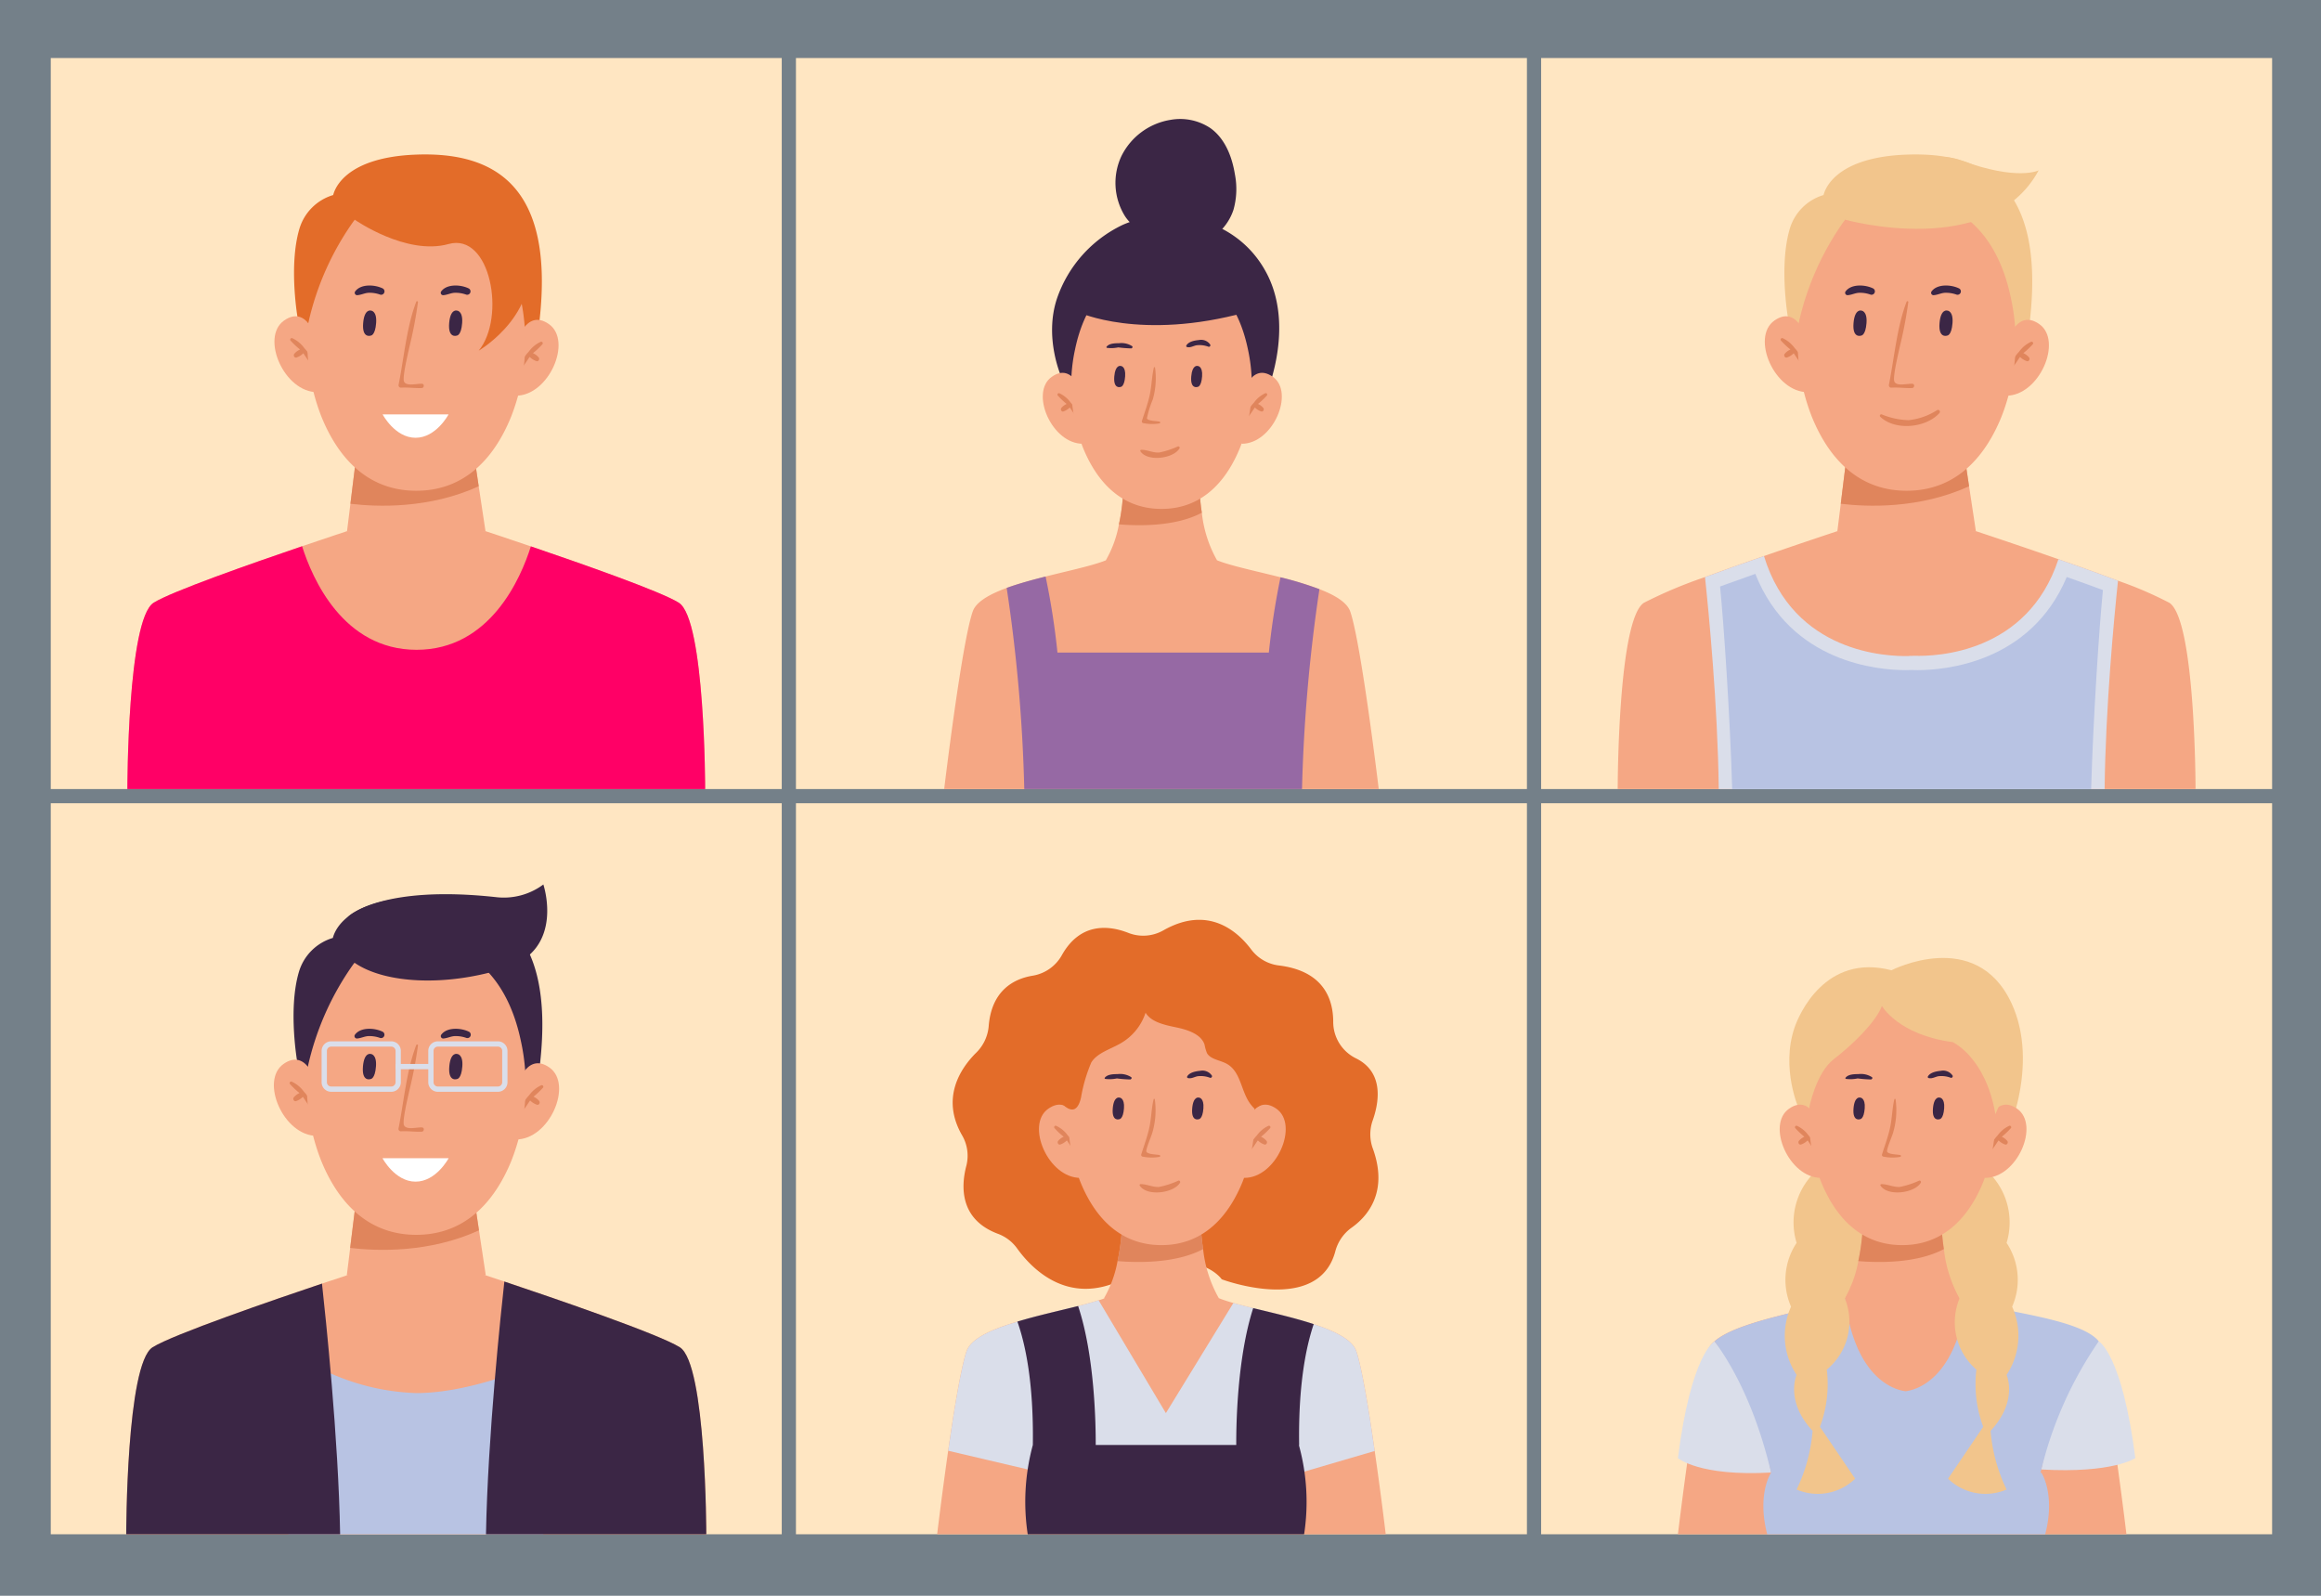 <svg xmlns="http://www.w3.org/2000/svg" width="320" height="220" viewBox="0 0 320 220">
  <g id="img-sec04-02a" transform="translate(-480 -2325)">
    <rect id="長方形_756" data-name="長方形 756" width="320" height="220" transform="translate(480 2325)" fill="#748089"/>
    <g id="グループ_2445" data-name="グループ 2445" transform="translate(436.476 2096.52)">
      <g id="グループ_2446" data-name="グループ 2446">
        <rect id="長方形_758" data-name="長方形 758" width="100.781" height="100.781" transform="translate(256.002 339.219)" fill="#ffe6c2"/>
        <g id="グループ_2445-2" data-name="グループ 2445">
          <path id="パス_6496" data-name="パス 6496" d="M297.866,395.433c-.35.891-2.72,14.7-2.72,14.7s19.687,2.74,22.687-2.293l-5.081-14.428Z" fill="#f2c58c"/>
          <path id="パス_6497" data-name="パス 6497" d="M336.7,440H274.862s2.475-20.758,4.056-25.272a3.267,3.267,0,0,1,.984-1.332c3.44-2.973,14.048-4.356,17.965-5.937a3.276,3.276,0,0,0,1.372-.863h13.084a4.863,4.863,0,0,0,2.256,1.183c4.723,1.551,15.092,3.022,17.617,6.164a2.857,2.857,0,0,1,.448.785C334.224,419.242,336.7,440,336.7,440Z" fill="#f5a784"/>
          <path id="パス_6498" data-name="パス 6498" d="M279.9,413.4s-3.216,1.715-5.04,16.106c0,0,2.98,2.55,12.843,1.983C287.7,431.485,286.1,420.629,279.9,413.4Z" fill="#dadeea"/>
          <path id="パス_6499" data-name="パス 6499" d="M332.883,413.4s3.216,1.715,5.041,16.106c0,0-3.1,2.129-12.963,1.563C324.961,431.065,326.689,420.629,332.883,413.4Z" fill="#dadeea"/>
          <path id="パス_6500" data-name="パス 6500" d="M324.842,431.582a53.371,53.371,0,0,1,8.041-18.186c-2.525-3.142-13.581-4.066-18.3-5.617-1.481,11.1-7.1,12.357-8.331,12.5-1.243-.139-6.959-1.422-8.381-12.816-3.917,1.581-14.525,2.964-17.965,5.937,1.83,2.437,5.495,8.257,7.8,18.1-.066.1-1.96,3.034-.532,8.506H325.5c1.454-5.568-.538-8.515-.538-8.515Z" fill="#b8c3e3"/>
          <path id="パス_6501" data-name="パス 6501" d="M313.7,407.456l-7.914,3.942-7.914-3.939a16,16,0,0,0,1.865-5.119,28.8,28.8,0,0,0,.632-6.907H311.2a29.165,29.165,0,0,0,.332,5.252A17.465,17.465,0,0,0,313.7,407.456Z" fill="#f5a784"/>
          <path id="パス_6502" data-name="パス 6502" d="M311.529,400.685c-3.837,2.046-9.315,1.865-11.8,1.655a28.8,28.8,0,0,0,.632-6.907H311.2A29.165,29.165,0,0,0,311.529,400.685Z" fill="#e0855c"/>
          <path id="パス_6503" data-name="パス 6503" d="M294.22,389.64a9.652,9.652,0,0,0-2.995,10.189,9.2,9.2,0,0,0-.766,8.795,9.738,9.738,0,0,0,.766,9.4s-1.632,3.6,2.206,7.717a22.824,22.824,0,0,1-2.206,8.09,7.4,7.4,0,0,0,8.071-1.491l-4.852-7.158a16.729,16.729,0,0,0,.942-7.885,8.536,8.536,0,0,0,2.481-9.833s2.251-4.253,1.429-7.318.786-4.044.786-4.044Z" fill="#f2c58c"/>
          <path id="パス_6504" data-name="パス 6504" d="M317.175,389.64a9.652,9.652,0,0,1,3,10.189,9.2,9.2,0,0,1,.766,8.795,9.738,9.738,0,0,1-.766,9.4s1.632,3.6-2.206,7.717a22.824,22.824,0,0,0,2.206,8.09,7.4,7.4,0,0,1-8.071-1.491l4.851-7.158a16.743,16.743,0,0,1-.942-7.885,8.607,8.607,0,0,1-2.313-9.836s-2.419-4.25-1.6-7.315-.786-4.044-.786-4.044Z" fill="#f2c58c"/>
          <path id="パス_6505" data-name="パス 6505" d="M291.533,381.335s-2.5-5.557-.6-11.171c.592-1.754,4.218-10.3,13.37-7.919,0,0,11.613-5.975,16.53,4.5,3.995,8.514-.608,19.324-2.191,20.978S294.736,388.375,291.533,381.335Z" fill="#f2c58c"/>
          <path id="パス_6506" data-name="パス 6506" d="M294.6,384.14s-1.27-5.022-4.429-2.8,0,9.567,4.452,9.527C294.625,390.871,295.812,385.947,294.6,384.14Z" fill="#f5a784"/>
          <path id="パス_6507" data-name="パス 6507" d="M291.265,383.687a4.066,4.066,0,0,1,1.612,1.336,4.925,4.925,0,0,1,1.1,1.775c.053.2-.233.292-.351.154-.332-.388-.583-.836-.887-1.249a2.306,2.306,0,0,1-.918.569c-.275.067-.433-.284-.293-.487a2.077,2.077,0,0,1,.771-.586,10.769,10.769,0,0,1-1.267-1.2A.207.207,0,0,1,291.265,383.687Z" fill="#e0855c"/>
          <path id="パス_6508" data-name="パス 6508" d="M317.21,384.14s1.27-5.022,4.429-2.8,0,9.567-4.452,9.527C317.187,390.871,316,385.947,317.21,384.14Z" fill="#f5a784"/>
          <path id="パス_6509" data-name="パス 6509" d="M320.548,383.687a4.062,4.062,0,0,0-1.613,1.336,4.925,4.925,0,0,0-1.1,1.775c-.053.2.233.292.351.154.332-.388.583-.836.887-1.249a2.313,2.313,0,0,0,.918.569c.275.067.434-.284.293-.487a2.074,2.074,0,0,0-.77-.586,10.764,10.764,0,0,0,1.266-1.2A.206.206,0,0,0,320.548,383.687Z" fill="#e0855c"/>
          <path id="パス_6510" data-name="パス 6510" d="M318.087,377.41c-2.628-12.607-12.3-11.722-12.3-11.722s-9.667-.885-12.3,11.722a24.166,24.166,0,0,0,1.124,14.028c1.705,4.19,4.979,8.7,11.172,8.7s9.468-4.513,11.173-8.7A24.166,24.166,0,0,0,318.087,377.41Z" fill="#f5a784"/>
          <path id="パス_6511" data-name="パス 6511" d="M299.983,382.776s-1.073.4-.911-1.5c.147-1.709.911-1.478.911-1.478s.746-.005.633,1.489S299.983,382.776,299.983,382.776Z" fill="#3b2645"/>
          <path id="パス_6512" data-name="パス 6512" d="M310.935,382.776s-1.073.4-.91-1.5c.146-1.709.91-1.478.91-1.478s.746-.005.633,1.489S310.935,382.776,310.935,382.776Z" fill="#3b2645"/>
          <path id="パス_6513" data-name="パス 6513" d="M308.131,391.244a12.132,12.132,0,0,1-2.678.873c-.9.053-1.7-.4-2.548-.386a.135.135,0,0,0-.116.2c.985,1.53,4.7,1.056,5.56-.4A.2.2,0,0,0,308.131,391.244Z" fill="#e0855c"/>
          <path id="パス_6514" data-name="パス 6514" d="M301.608,376.978a2.823,2.823,0,0,0-1.844-.42c-.574.009-1.4.012-1.781.493a.1.1,0,0,0,.045.171,4.853,4.853,0,0,0,1.612-.066,16.614,16.614,0,0,0,1.835.143C301.616,377.281,301.75,377.094,301.608,376.978Z" fill="#3b2645"/>
          <path id="パス_6515" data-name="パス 6515" d="M312.723,376.752a1.576,1.576,0,0,0-1.615-.643c-.587.052-1.473.218-1.78.773a.152.152,0,0,0,.09.221c.47.128.877-.153,1.336-.246a3.593,3.593,0,0,1,1.726.211A.217.217,0,0,0,312.723,376.752Z" fill="#3b2645"/>
          <path id="パス_6516" data-name="パス 6516" d="M305.518,387.723c-.48-.1-1.622-.088-1.806-.461-.138-.279.733-2.252.832-2.679a10.92,10.92,0,0,0,.324-4.552.087.087,0,0,0-.166,0c-.3,1.265-.308,2.578-.578,3.854s-.736,2.5-1.127,3.759a.239.239,0,0,0,.227.3,6.259,6.259,0,0,0,2.294.03A.13.13,0,0,0,305.518,387.723Z" fill="#e0855c"/>
          <path id="パス_6517" data-name="パス 6517" d="M292.946,381.3s.895-4.88,3.43-6.822,5.764-5.073,6.61-7.31c0,0,2.281,4,9.766,4.982,0,0,4.552,2.1,5.875,9.927,0,0,3.078-5.945.7-11.248s-10.955-7.688-10.955-7.688l-10.509,1.79-5.384,10.819S291.156,377.834,292.946,381.3Z" fill="#f2c58c"/>
        </g>
      </g>
      <rect id="長方形_759" data-name="長方形 759" width="100.781" height="100.781" transform="translate(256.002 236.48)" fill="#ffe6c2"/>
      <g id="グループ_2447" data-name="グループ 2447">
        <path id="パス_6518" data-name="パス 6518" d="M290.079,272.577s-1.339-7.4.212-12.582a6.9,6.9,0,0,1,4.646-4.625c.041-.012.822-5.184,11.46-5.575s19.073,4.139,17,22.809l-2.656,4.22L306.3,262.873s-12.376,8.006-13.468,11.81S290.079,272.577,290.079,272.577Z" fill="#f2c58c"/>
        <path id="パス_6519" data-name="パス 6519" d="M346.227,337.261H266.559s0-23.373,3.624-25.683a62.6,62.6,0,0,1,8.41-3.538c2.6-.966,5.451-1.981,8.129-2.9,5.452-1.894,10.123-3.432,10.123-3.432h19.1s5.4,1.78,11.379,3.867c2.774.967,5.674,2,8.216,2.968a52.69,52.69,0,0,1,7.066,3.035C346.227,313.888,346.227,337.261,346.227,337.261Z" fill="#f5a784"/>
        <path id="パス_6520" data-name="パス 6520" d="M315.941,301.708l-8.97,1.506v.249l-.746-.117-.732.117v-.249l-8.648-1.506.471-3.776,1.024-8.3h15.786l.878,5.881Z" fill="#f5a784"/>
        <path id="パス_6521" data-name="パス 6521" d="M315,295.518c-6.832,3.131-14.03,2.853-17.688,2.414l1.024-8.3h15.786Z" fill="#e0855c"/>
        <path id="パス_6522" data-name="パス 6522" d="M320.1,276.065s1.315-5.206,4.589-2.9,0,9.915-4.613,9.873C320.074,283.04,318.843,277.938,320.1,276.065Z" fill="#f5a784"/>
        <path id="パス_6523" data-name="パス 6523" d="M323.557,275.6a4.215,4.215,0,0,0-1.672,1.385,5.1,5.1,0,0,0-1.135,1.839c-.055.211.24.3.363.16.344-.4.6-.866.92-1.3a2.382,2.382,0,0,0,.951.59c.284.069.449-.294.3-.5a2.158,2.158,0,0,0-.8-.607,11.062,11.062,0,0,0,1.312-1.239A.213.213,0,0,0,323.557,275.6Z" fill="#e0855c"/>
        <path id="パス_6524" data-name="パス 6524" d="M292.754,275.573s-1.316-5.206-4.59-2.9,0,9.916,4.614,9.874C292.778,282.548,294.009,277.445,292.754,275.573Z" fill="#f5a784"/>
        <path id="パス_6525" data-name="パス 6525" d="M289.3,275.1a4.216,4.216,0,0,1,1.672,1.385,5.1,5.1,0,0,1,1.135,1.839c.055.211-.241.3-.363.16-.344-.4-.605-.867-.92-1.3a2.369,2.369,0,0,1-.951.589c-.285.07-.449-.293-.3-.5a2.151,2.151,0,0,1,.8-.607,11.158,11.158,0,0,1-1.313-1.239A.214.214,0,0,1,289.3,275.1Z" fill="#e0855c"/>
        <path id="パス_6526" data-name="パス 6526" d="M320.77,269.565c-3.072-14.737-14.373-13.7-14.373-13.7s-11.3-1.034-14.374,13.7a28.251,28.251,0,0,0,1.314,16.4c1.992,4.9,5.82,10.173,13.06,10.173s11.067-5.275,13.06-10.173A28.242,28.242,0,0,0,320.77,269.565Z" fill="#f5a784"/>
        <path id="パス_6527" data-name="パス 6527" d="M307.2,281.393c-.66-.065-2.146.4-2.489-.292-.287-.577.6-4.112.715-4.716a58.978,58.978,0,0,0,1.2-6.268.124.124,0,0,0-.232-.05c-1.348,3.505-1.7,7.776-2.442,11.464a.327.327,0,0,0,.331.393c.962-.063,1.906.093,2.866.051C307.477,281.961,307.544,281.427,307.2,281.393Z" fill="#e0855c"/>
        <path id="パス_6528" data-name="パス 6528" d="M300.128,274.745s-1.242.462-1.054-1.737c.17-1.978,1.054-1.711,1.054-1.711s.863-.006.733,1.724S300.128,274.745,300.128,274.745Z" fill="#3b2645"/>
        <path id="パス_6529" data-name="パス 6529" d="M311.986,274.745s-1.242.462-1.054-1.737c.17-1.978,1.054-1.711,1.054-1.711s.863-.006.733,1.724S311.986,274.745,311.986,274.745Z" fill="#3b2645"/>
        <path id="パス_6530" data-name="パス 6530" d="M301.8,268.258c-1.068-.544-3.064-.689-3.841.423a.331.331,0,0,0,.284.495c.531-.027,1-.284,1.531-.328a4.325,4.325,0,0,1,1.67.256A.465.465,0,0,0,301.8,268.258Z" fill="#3b2645"/>
        <path id="パス_6531" data-name="パス 6531" d="M313.655,268.258c-1.069-.544-3.065-.689-3.842.423a.331.331,0,0,0,.284.495c.531-.027,1-.284,1.531-.328a4.325,4.325,0,0,1,1.67.256A.465.465,0,0,0,313.655,268.258Z" fill="#3b2645"/>
        <path id="パス_6532" data-name="パス 6532" d="M297.906,258.766a38.772,38.772,0,0,0-6.4,14.269l-1.426-2.5S292.416,256.733,297.906,258.766Z" fill="#f2c58c"/>
        <path id="パス_6533" data-name="パス 6533" d="M310.587,285.028a8.99,8.99,0,0,1-3.911,1.378,10.367,10.367,0,0,1-3.722-.8.2.2,0,0,0-.194.335c2.066,1.962,6.286,1.539,8.142-.5A.261.261,0,0,0,310.587,285.028Z" fill="#e0855c"/>
        <path id="パス_6534" data-name="パス 6534" d="M297.906,258.766s19.989,5.6,26.693-6.8c0,0-2.91,1.507-10.718-1.383S297.906,258.766,297.906,258.766Z" fill="#f2c58c"/>
        <path id="パス_6535" data-name="パス 6535" d="M335.536,308.543c-.541,5.094-1.711,17.4-1.846,28.718h-53.2c-.145-11.715-1.392-24.484-1.894-29.221,2.6-.966,5.451-1.981,8.129-2.9,4.108,13.388,16.925,13.862,20.019,13.784,0-.038.135-.029.348-.019.212-.01.338-.019.338-.019,3.064.116,15.64-.348,19.893-13.311C330.094,306.542,332.994,307.576,335.536,308.543Z" fill="#dadeea"/>
        <path id="パス_6536" data-name="パス 6536" d="M333.458,309.829c-.5,4.91-1.344,17.631-1.624,27.432H282.343c-.29-9.917-1.16-22.9-1.672-27.925,1.566-.571,3.209-1.16,4.862-1.74,4.862,12.276,16.984,13.271,20.724,13.271.194,0,.909-.019.909-.019l.213.01c.154,0,.338.009.541.009,3.673,0,15.562-.966,20.55-12.836C330.345,308.688,332,309.287,333.458,309.829Z" fill="#b8c3e3"/>
      </g>
      <rect id="長方形_760" data-name="長方形 760" width="100.781" height="100.781" transform="translate(153.263 339.219)" fill="#ffe6c2"/>
      <g id="グループ_2448" data-name="グループ 2448">
        <path id="パス_6537" data-name="パス 6537" d="M234.578,440H172.73s.666-5.538,1.521-11.513c.8-5.6,1.78-11.572,2.545-13.759.617-1.75,3.539-3.022,7-4.046,2.754-.835,5.846-1.511,8.371-2.148,1.064-.268,2.028-.537,2.824-.795a4.649,4.649,0,0,0,2.117-1.143H210.2c.377.536,1.64,1.024,3.37,1.521.825.228,1.749.467,2.734.706,2.644.646,5.716,1.342,8.341,2.207,2.953.964,5.329,2.147,5.866,3.7.765,2.187,1.749,8.182,2.545,13.789C233.922,434.482,234.578,440,234.578,440Z" fill="#f5a784"/>
        <path id="パス_6538" data-name="パス 6538" d="M233.057,428.517l-13.163,3.858h-29.08l-16.563-3.888c.8-5.6,1.78-11.572,2.545-13.759.617-1.75,3.539-3.022,7-4.046,2.754-.835,5.846-1.511,8.371-2.148,1.064-.268,2.028-.537,2.824-.795l9.275,15.559,9.306-15.181c.825.228,1.749.467,2.734.706,2.644.646,5.716,1.342,8.341,2.207,2.953.964,5.329,2.147,5.866,3.7C231.277,416.915,232.261,422.91,233.057,428.517Z" fill="#dadeea"/>
        <path id="パス_6539" data-name="パス 6539" d="M211.966,404.849s13.3,5.006,15.66-3.854a5.821,5.821,0,0,1,2.231-3.251c2.139-1.512,5.116-4.831,2.966-10.851a5.719,5.719,0,0,1-.071-3.864c.874-2.436,1.672-6.66-2.24-8.622a5.591,5.591,0,0,1-3.174-4.972c.018-3.136-1.254-7.1-7.523-7.856a5.617,5.617,0,0,1-3.8-2.223c-1.921-2.545-5.961-6.093-12.091-2.615a5.607,5.607,0,0,1-4.821.356c-2.576-1.012-6.617-1.569-9.211,3.123A5.658,5.658,0,0,1,185.861,363c-2.464.415-5.662,1.947-6.033,7.048a5.815,5.815,0,0,1-1.78,3.629c-2.066,2.076-4.835,6.15-1.9,11.288a5.582,5.582,0,0,1,.62,4.185c-.734,2.756-1.029,7.386,4.291,9.409a5.684,5.684,0,0,1,2.653,1.975c1.976,2.77,7.078,8.179,14.806,4.236C208.433,399.71,211.966,404.849,211.966,404.849Z" fill="#e36c29"/>
        <path id="パス_6540" data-name="パス 6540" d="M211.567,407.456l-7.915,3.942-7.915-3.942a15.911,15.911,0,0,0,1.866-5.116,28.8,28.8,0,0,0,.632-6.907h10.834a29.079,29.079,0,0,0,.331,5.252A17.453,17.453,0,0,0,211.567,407.456Z" fill="#f5a784"/>
        <path id="パス_6541" data-name="パス 6541" d="M209.4,400.685c-3.837,2.046-9.314,1.865-11.8,1.655a28.8,28.8,0,0,0,.632-6.907h10.834A29.079,29.079,0,0,0,209.4,400.685Z" fill="#e0855c"/>
        <path id="パス_6542" data-name="パス 6542" d="M192.473,384.14s-1.269-5.022-4.428-2.8,0,9.567,4.451,9.527C192.5,390.871,193.684,385.947,192.473,384.14Z" fill="#f5a784"/>
        <path id="パス_6543" data-name="パス 6543" d="M189.136,383.687a4.068,4.068,0,0,1,1.613,1.336,4.922,4.922,0,0,1,1.1,1.775c.053.2-.232.292-.35.154-.332-.388-.584-.836-.888-1.249a2.3,2.3,0,0,1-.917.569c-.275.067-.434-.284-.293-.487a2.074,2.074,0,0,1,.77-.586A10.763,10.763,0,0,1,188.9,384,.206.206,0,0,1,189.136,383.687Z" fill="#e0855c"/>
        <path id="パス_6544" data-name="パス 6544" d="M215.082,384.14s1.269-5.022,4.428-2.8,0,9.567-4.451,9.527C215.059,390.871,213.871,385.947,215.082,384.14Z" fill="#f5a784"/>
        <path id="パス_6545" data-name="パス 6545" d="M218.419,383.687a4.068,4.068,0,0,0-1.613,1.336,4.922,4.922,0,0,0-1.1,1.775c-.053.2.232.292.35.154.332-.388.584-.836.888-1.249a2.3,2.3,0,0,0,.917.569c.275.067.434-.284.293-.487a2.074,2.074,0,0,0-.77-.586,10.764,10.764,0,0,0,1.266-1.2A.206.206,0,0,0,218.419,383.687Z" fill="#e0855c"/>
        <path id="パス_6546" data-name="パス 6546" d="M215.959,377.41c-2.629-12.607-12.3-11.722-12.3-11.722s-9.668-.885-12.3,11.722a24.166,24.166,0,0,0,1.124,14.028c1.7,4.19,4.978,8.7,11.172,8.7s9.467-4.513,11.172-8.7A24.166,24.166,0,0,0,215.959,377.41Z" fill="#f5a784"/>
        <path id="パス_6547" data-name="パス 6547" d="M197.855,382.776s-1.074.4-.911-1.5c.146-1.709.911-1.478.911-1.478s.745-.005.633,1.489S197.855,382.776,197.855,382.776Z" fill="#3b2645"/>
        <path id="パス_6548" data-name="パス 6548" d="M208.807,382.776s-1.074.4-.911-1.5c.146-1.709.911-1.478.911-1.478s.745-.005.633,1.489S208.807,382.776,208.807,382.776Z" fill="#3b2645"/>
        <path id="パス_6549" data-name="パス 6549" d="M206,391.244a12.123,12.123,0,0,1-2.677.873c-.9.053-1.695-.4-2.549-.386a.135.135,0,0,0-.116.2c.985,1.53,4.7,1.056,5.561-.4A.2.2,0,0,0,206,391.244Z" fill="#e0855c"/>
        <path id="パス_6550" data-name="パス 6550" d="M199.48,376.978a2.828,2.828,0,0,0-1.845-.42c-.573.009-1.4.012-1.781.493a.1.1,0,0,0,.045.171,4.852,4.852,0,0,0,1.612-.066,16.634,16.634,0,0,0,1.835.143C199.487,377.281,199.622,377.094,199.48,376.978Z" fill="#3b2645"/>
        <path id="パス_6551" data-name="パス 6551" d="M210.6,376.752a1.577,1.577,0,0,0-1.616-.643c-.586.052-1.472.218-1.779.773a.152.152,0,0,0,.09.221c.469.128.877-.153,1.336-.246a3.588,3.588,0,0,1,1.725.211A.218.218,0,0,0,210.6,376.752Z" fill="#3b2645"/>
        <path id="パス_6552" data-name="パス 6552" d="M203.389,387.723c-.479-.1-1.622-.088-1.806-.461-.138-.279.734-2.252.832-2.679a10.92,10.92,0,0,0,.324-4.552.087.087,0,0,0-.166,0c-.3,1.265-.308,2.578-.578,3.854s-.735,2.5-1.127,3.759a.239.239,0,0,0,.227.3,6.259,6.259,0,0,0,2.294.03A.13.13,0,0,0,203.389,387.723Z" fill="#e0855c"/>
        <path id="パス_6553" data-name="パス 6553" d="M192.565,379.8a21.429,21.429,0,0,1,1.427-4.863c.817-1.293,2.567-1.783,3.962-2.578a7.581,7.581,0,0,0,3.512-4.263c.79,1.306,2.625,1.691,4.233,2.024s3.44.952,3.9,2.382a5.853,5.853,0,0,0,.336,1.17c.484.85,1.759.955,2.672,1.44,1.669.888,1.94,2.909,2.7,4.518a5.4,5.4,0,0,0,1.166,1.682,15.588,15.588,0,0,0,1.549-.934,3.546,3.546,0,0,0,1.082-1.57,12.135,12.135,0,0,0-1.553-11.381,21.74,21.74,0,0,0-19.687-8.157,12.287,12.287,0,0,0-7.985,4.506,16.15,16.15,0,0,0-2.3,5.581c-.729,2.787-1.311,5.879.224,8.385C189.1,379.864,191.69,383.619,192.565,379.8Z" fill="#e36c29"/>
        <path id="パス_6554" data-name="パス 6554" d="M222.638,427.692c-.13-8.391.984-13.62,2.008-16.662-2.625-.865-5.7-1.561-8.341-2.207-2.221,6.88-2.35,16.171-2.337,18.869H194.593c.011-2.837-.137-12.287-2.427-19.158-2.525.637-5.617,1.313-8.371,2.148,1.054,2.982,2.257,8.291,2.128,17.01A29.942,29.942,0,0,0,185.217,440h38.107a29.457,29.457,0,0,0-.712-12.264Z" fill="#3b2645"/>
      </g>
      <rect id="長方形_761" data-name="長方形 761" width="100.781" height="100.781" transform="translate(153.263 236.48)" fill="#ffe6c2"/>
      <g id="グループ_2449" data-name="グループ 2449">
        <path id="パス_6555" data-name="パス 6555" d="M189.849,280.422s-2.421-5.383-.586-10.821a17.545,17.545,0,0,1,9.034-10.113c6.066-2.7,15.781-1.308,19.932,6.8s-.588,18.721-2.122,20.323S192.952,287.243,189.849,280.422Z" fill="#3b2645"/>
        <path id="パス_6556" data-name="パス 6556" d="M233.612,337.261H173.7s2.408-20.119,3.939-24.492c.462-1.32,2.3-2.36,4.681-3.236,1.618-.588,3.5-1.1,5.365-1.57,4.459-1.127,8.88-1.984,9.631-3.063H210c.78,1.108,5.461,1.994,10.074,3.169a47.016,47.016,0,0,1,5.365,1.637c2.167.829,3.8,1.83,4.238,3.063C231.2,317.142,233.612,337.261,233.612,337.261Z" fill="#f5a784"/>
        <path id="パス_6557" data-name="パス 6557" d="M211.32,305.727l-7.668,3.82-7.667-3.82a15.422,15.422,0,0,0,1.807-4.956,27.817,27.817,0,0,0,.612-6.691h10.5a28.082,28.082,0,0,0,.321,5.088A16.9,16.9,0,0,0,211.32,305.727Z" fill="#f5a784"/>
        <path id="パス_6558" data-name="パス 6558" d="M209.221,299.168c-3.718,1.982-9.024,1.807-11.429,1.6a27.817,27.817,0,0,0,.612-6.691h10.5A28.082,28.082,0,0,0,209.221,299.168Z" fill="#e0855c"/>
        <path id="パス_6559" data-name="パス 6559" d="M192.823,283.14s-1.23-4.866-4.291-2.709,0,9.268,4.313,9.23C192.845,289.661,193.995,284.891,192.823,283.14Z" fill="#f5a784"/>
        <path id="パス_6560" data-name="パス 6560" d="M189.589,282.7a3.944,3.944,0,0,1,1.563,1.3,4.76,4.76,0,0,1,1.061,1.719c.051.2-.225.283-.34.149-.321-.376-.565-.81-.859-1.21a2.227,2.227,0,0,1-.889.551c-.266.065-.42-.274-.284-.472a2.019,2.019,0,0,1,.746-.567,10.329,10.329,0,0,1-1.226-1.158A.2.2,0,0,1,189.589,282.7Z" fill="#e0855c"/>
        <path id="パス_6561" data-name="パス 6561" d="M214.725,283.14s1.23-4.866,4.29-2.709,0,9.268-4.312,9.23C214.7,289.661,213.552,284.891,214.725,283.14Z" fill="#f5a784"/>
        <path id="パス_6562" data-name="パス 6562" d="M217.958,282.7A3.944,3.944,0,0,0,216.4,284a4.774,4.774,0,0,0-1.061,1.719c-.051.2.225.283.34.149.321-.376.565-.81.859-1.21a2.227,2.227,0,0,0,.889.551c.267.065.42-.274.284-.472a2.019,2.019,0,0,0-.746-.567,10.414,10.414,0,0,0,1.227-1.158A.2.2,0,0,0,217.958,282.7Z" fill="#e0855c"/>
        <path id="パス_6563" data-name="パス 6563" d="M215.574,276.62c-2.546-12.213-11.912-11.356-11.912-11.356s-9.365-.857-11.912,11.356a23.421,23.421,0,0,0,1.089,13.59c1.652,4.059,4.823,8.431,10.823,8.431s9.172-4.372,10.824-8.431A23.413,23.413,0,0,0,215.574,276.62Z" fill="#f5a784"/>
        <path id="パス_6564" data-name="パス 6564" d="M198.036,281.819s-1.04.387-.883-1.455c.142-1.655.883-1.431.883-1.431s.722-.005.613,1.443S198.036,281.819,198.036,281.819Z" fill="#3b2645"/>
        <path id="パス_6565" data-name="パス 6565" d="M208.646,281.819s-1.04.387-.882-1.455c.141-1.655.882-1.431.882-1.431s.722-.005.613,1.443S208.646,281.819,208.646,281.819Z" fill="#3b2645"/>
        <path id="パス_6566" data-name="パス 6566" d="M205.929,290.022a11.668,11.668,0,0,1-2.594.845c-.875.052-1.642-.388-2.469-.373a.131.131,0,0,0-.112.2c.954,1.482,4.551,1.022,5.386-.392A.189.189,0,0,0,205.929,290.022Z" fill="#e0855c"/>
        <path id="パス_6567" data-name="パス 6567" d="M199.61,276.2a2.742,2.742,0,0,0-1.786-.406c-.556.008-1.356.011-1.726.477a.1.1,0,0,0,.043.166,4.737,4.737,0,0,0,1.562-.064,16.315,16.315,0,0,0,1.778.139C199.617,276.5,199.748,276.314,199.61,276.2Z" fill="#3b2645"/>
        <path id="パス_6568" data-name="パス 6568" d="M210.378,275.983a1.528,1.528,0,0,0-1.565-.623c-.568.05-1.427.211-1.724.749a.147.147,0,0,0,.087.214c.455.124.85-.148,1.294-.238a3.468,3.468,0,0,1,1.672.2A.211.211,0,0,0,210.378,275.983Z" fill="#3b2645"/>
        <path id="パス_6569" data-name="パス 6569" d="M203.4,286.611c-.464-.1-1.571-.085-1.749-.446a13.886,13.886,0,0,1,.806-2.6,10.6,10.6,0,0,0,.314-4.41.084.084,0,0,0-.161,0c-.287,1.226-.3,2.5-.56,3.734s-.713,2.425-1.092,3.641a.232.232,0,0,0,.22.289,6.044,6.044,0,0,0,2.222.029A.126.126,0,0,0,203.4,286.611Z" fill="#e0855c"/>
        <path id="パス_6570" data-name="パス 6570" d="M198.63,258.285a8.683,8.683,0,0,1-.47-8.334A9.191,9.191,0,0,1,204.928,245a7.515,7.515,0,0,1,5.469,1.138c2.012,1.428,2.99,3.927,3.383,6.363a10.568,10.568,0,0,1-.2,4.918,7.408,7.408,0,0,1-5.192,4.825C205.329,262.987,200.339,260.931,198.63,258.285Z" fill="#3b2645"/>
        <path id="パス_6571" data-name="パス 6571" d="M225.435,309.706a222.855,222.855,0,0,0-2.4,27.555H184.743a219.845,219.845,0,0,0-2.427-27.728c1.618-.588,3.5-1.1,5.365-1.57a101.121,101.121,0,0,1,1.637,10.488h29.144a103.512,103.512,0,0,1,1.608-10.382A47.016,47.016,0,0,1,225.435,309.706Z" fill="#9669a4"/>
        <path id="パス_6572" data-name="パス 6572" d="M192.219,271.524s8.557,4,23.109,0c0,0-4.748-10.5-11.676-9.743S192.219,271.524,192.219,271.524Z" fill="#3b2645"/>
      </g>
      <rect id="長方形_762" data-name="長方形 762" width="100.781" height="100.781" transform="translate(50.524 339.219)" fill="#ffe6c2"/>
      <g id="グループ_2451" data-name="グループ 2451">
        <path id="パス_6573" data-name="パス 6573" d="M84.535,375.065s-1.344-7.432.212-12.633a6.934,6.934,0,0,1,4.665-4.642c.041-.012.825-5.205,11.5-5.6s19.149,4.155,17.071,22.9l-2.667,4.237-14.5-14.006S88.394,373.36,87.3,377.179,84.535,375.065,84.535,375.065Z" fill="#3b2645"/>
        <path id="パス_6574" data-name="パス 6574" d="M140.9,440H60.927s0-23.466,3.63-25.775c2.766-1.757,16.779-6.57,23.359-8.783,2.076-.7,3.415-1.134,3.415-1.134H110.5s.981.319,2.562.852c6.124,2.048,21.321,7.23,24.2,9.065C140.9,416.534,140.9,440,140.9,440Z" fill="#f5a784"/>
        <path id="パス_6575" data-name="パス 6575" d="M110.5,404.309l-9,1.515v.25l-.749-.117-.734.117v-.25l-8.68-1.515.469-3.788,1.028-8.328h15.848l.881,5.9Z" fill="#f5a784"/>
        <path id="パス_6576" data-name="パス 6576" d="M109.558,398.1c-6.86,3.144-14.086,2.864-17.758,2.424l1.028-8.328h15.849Z" fill="#e0855c"/>
        <path id="パス_6577" data-name="パス 6577" d="M114.673,378.567s1.321-5.227,4.608-2.91,0,9.955-4.632,9.913C114.649,385.57,113.413,380.447,114.673,378.567Z" fill="#f5a784"/>
        <path id="パス_6578" data-name="パス 6578" d="M118.146,378.1a4.242,4.242,0,0,0-1.679,1.39,5.13,5.13,0,0,0-1.14,1.847c-.055.211.242.3.365.16.346-.4.607-.87.924-1.3a2.387,2.387,0,0,0,.954.592c.286.07.452-.295.305-.506a2.155,2.155,0,0,0-.8-.61,11.074,11.074,0,0,0,1.317-1.244A.214.214,0,0,0,118.146,378.1Z" fill="#e0855c"/>
        <path id="パス_6579" data-name="パス 6579" d="M87.221,378.073s-1.322-5.227-4.608-2.91,0,9.954,4.631,9.913C87.244,385.076,88.48,379.952,87.221,378.073Z" fill="#f5a784"/>
        <path id="パス_6580" data-name="パス 6580" d="M83.748,377.6a4.229,4.229,0,0,1,1.678,1.39,5.13,5.13,0,0,1,1.14,1.847c.055.211-.242.3-.365.16-.345-.4-.607-.87-.923-1.3a2.39,2.39,0,0,1-.955.592c-.286.07-.451-.3-.305-.506a2.158,2.158,0,0,1,.8-.61A11.082,11.082,0,0,1,83.5,377.93.214.214,0,0,1,83.748,377.6Z" fill="#e0855c"/>
        <path id="パス_6581" data-name="パス 6581" d="M115.348,372.041c-3.084-14.8-14.431-13.758-14.431-13.758s-11.346-1.038-14.431,13.758a28.371,28.371,0,0,0,1.319,16.464c2,4.918,5.843,10.214,13.112,10.214s11.112-5.3,13.112-10.214A28.354,28.354,0,0,0,115.348,372.041Z" fill="#f5a784"/>
        <path id="パス_6582" data-name="パス 6582" d="M101.729,383.916c-.663-.066-2.154.4-2.5-.293-.288-.58.6-4.128.718-4.735a58.854,58.854,0,0,0,1.206-6.293.123.123,0,0,0-.232-.05c-1.354,3.519-1.71,7.807-2.452,11.51a.328.328,0,0,0,.333.394c.965-.063,1.913.094,2.877.051C102,384.486,102.069,383.95,101.729,383.916Z" fill="#e0855c"/>
        <path id="パス_6583" data-name="パス 6583" d="M96.258,388.153h9.122s-1.71,3.234-4.561,3.234S96.258,388.153,96.258,388.153Z" fill="#fff"/>
        <path id="パス_6584" data-name="パス 6584" d="M94.624,377.241s-1.247.464-1.058-1.744c.17-1.985,1.058-1.717,1.058-1.717s.866-.006.735,1.73S94.624,377.241,94.624,377.241Z" fill="#3b2645"/>
        <path id="パス_6585" data-name="パス 6585" d="M106.529,377.241s-1.247.464-1.058-1.744c.17-1.985,1.058-1.717,1.058-1.717s.867-.006.736,1.73S106.529,377.241,106.529,377.241Z" fill="#3b2645"/>
        <path id="パス_6586" data-name="パス 6586" d="M96.3,370.728c-1.073-.545-3.077-.691-3.857.425a.332.332,0,0,0,.285.5c.533-.027,1-.285,1.538-.329a4.336,4.336,0,0,1,1.676.257A.467.467,0,0,0,96.3,370.728Z" fill="#3b2645"/>
        <path id="パス_6587" data-name="パス 6587" d="M108.2,370.728c-1.072-.545-3.077-.691-3.857.425a.332.332,0,0,0,.286.5c.532-.027,1-.285,1.537-.329a4.336,4.336,0,0,1,1.676.257A.467.467,0,0,0,108.2,370.728Z" fill="#3b2645"/>
        <path id="パス_6588" data-name="パス 6588" d="M92.393,361.2a38.917,38.917,0,0,0-6.427,14.326l-1.431-2.511S86.881,359.157,92.393,361.2Z" fill="#3b2645"/>
        <path id="パス_6589" data-name="パス 6589" d="M91.613,354.782s4.5-4.353,20.36-2.612a9.11,9.11,0,0,0,6.464-1.753s2.989,8.879-5.163,11.5-16.685,2.2-20.881-.718S91.613,354.782,91.613,354.782Z" fill="#3b2645"/>
        <g id="グループ_2450" data-name="グループ 2450">
          <path id="パス_6590" data-name="パス 6590" d="M97.469,379H89.185a1.32,1.32,0,0,1-1.319-1.319v-4.319a1.32,1.32,0,0,1,1.319-1.319h8.284a1.32,1.32,0,0,1,1.319,1.319v4.319A1.32,1.32,0,0,1,97.469,379Zm-8.284-6.229a.592.592,0,0,0-.591.591v4.319a.592.592,0,0,0,.591.591h8.284a.592.592,0,0,0,.591-.591v-4.319a.592.592,0,0,0-.591-.591Z" fill="#dadeea"/>
          <path id="パス_6591" data-name="パス 6591" d="M112.173,379h-8.284a1.32,1.32,0,0,1-1.319-1.319v-4.319a1.32,1.32,0,0,1,1.319-1.319h8.284a1.32,1.32,0,0,1,1.319,1.319v4.319A1.32,1.32,0,0,1,112.173,379Zm-8.284-6.229a.592.592,0,0,0-.592.591v4.319a.592.592,0,0,0,.592.591h8.284a.592.592,0,0,0,.591-.591v-4.319a.592.592,0,0,0-.591-.591Z" fill="#dadeea"/>
          <rect id="長方形_763" data-name="長方形 763" width="4.877" height="0.728" transform="translate(98.057 375.161)" fill="#dadeea"/>
        </g>
        <path id="パス_6592" data-name="パス 6592" d="M118.437,416.136V440H83.267l2.572-23.864a31.635,31.635,0,0,0,15.081,4.4C109.052,420.532,118.437,416.136,118.437,416.136Z" fill="#b8c3e3"/>
        <path id="パス_6593" data-name="パス 6593" d="M90.419,440H60.927s0-23.466,3.63-25.775c2.766-1.757,16.779-6.57,23.359-8.783C88.411,409.916,90.187,426.773,90.419,440Z" fill="#3b2645"/>
        <path id="パス_6594" data-name="パス 6594" d="M140.9,440H110.528c.242-13.519,2.086-30.832,2.532-34.84,6.124,2.048,21.321,7.23,24.2,9.065C140.9,416.534,140.9,440,140.9,440Z" fill="#3b2645"/>
      </g>
      <rect id="長方形_764" data-name="長方形 764" width="100.781" height="100.781" transform="translate(50.524 236.48)" fill="#ffe6c2"/>
      <g id="グループ_2452" data-name="グループ 2452">
        <path id="パス_6595" data-name="パス 6595" d="M84.6,272.577s-1.339-7.4.211-12.582a6.907,6.907,0,0,1,4.646-4.625c.042-.012.822-5.184,11.46-5.575s19.073,4.139,17,22.809l-2.656,4.22L100.82,262.873s-12.377,8.006-13.469,11.81S84.6,272.577,84.6,272.577Z" fill="#e36c29"/>
        <path id="パス_6596" data-name="パス 6596" d="M140.744,337.261H61.086s0-23.373,3.615-25.683c2.407-1.527,13.378-5.374,20.473-7.791,3.595-1.227,6.195-2.079,6.195-2.079H110.46s2.63.861,6.254,2.1c7.1,2.417,18.008,6.245,20.406,7.772C140.744,313.888,140.744,337.261,140.744,337.261Z" fill="#f5a784"/>
        <path id="パス_6597" data-name="パス 6597" d="M110.46,301.708l-8.968,1.506v.249l-.746-.117-.731.117v-.249l-8.645-1.506.467-3.776,1.024-8.3h15.786l.878,5.881Z" fill="#f5a784"/>
        <path id="パス_6598" data-name="パス 6598" d="M109.523,295.518c-6.832,3.131-14.029,2.853-17.687,2.414l1.024-8.3h15.786Z" fill="#e0855c"/>
        <path id="パス_6599" data-name="パス 6599" d="M114.618,276.065s1.316-5.206,4.59-2.9,0,9.915-4.613,9.873C114.6,283.04,113.364,277.938,114.618,276.065Z" fill="#f5a784"/>
        <path id="パス_6600" data-name="パス 6600" d="M118.077,275.6a4.213,4.213,0,0,0-1.671,1.385,5.089,5.089,0,0,0-1.136,1.839c-.054.211.241.3.364.16.344-.4.6-.866.919-1.3a2.389,2.389,0,0,0,.951.59c.285.069.45-.294.3-.5a2.166,2.166,0,0,0-.8-.607,11.063,11.063,0,0,0,1.312-1.239A.214.214,0,0,0,118.077,275.6Z" fill="#e0855c"/>
        <path id="パス_6601" data-name="パス 6601" d="M87.275,275.573s-1.316-5.206-4.59-2.9,0,9.916,4.613,9.874C87.3,282.548,88.529,277.445,87.275,275.573Z" fill="#f5a784"/>
        <path id="パス_6602" data-name="パス 6602" d="M83.816,275.1a4.223,4.223,0,0,1,1.672,1.385,5.1,5.1,0,0,1,1.135,1.839c.055.211-.241.3-.364.16-.344-.4-.6-.867-.919-1.3a2.376,2.376,0,0,1-.951.589c-.285.07-.45-.293-.3-.5a2.156,2.156,0,0,1,.8-.607,11.146,11.146,0,0,1-1.312-1.239A.213.213,0,0,1,83.816,275.1Z" fill="#e0855c"/>
        <path id="パス_6603" data-name="パス 6603" d="M115.291,269.565c-3.072-14.737-14.374-13.7-14.374-13.7s-11.3-1.034-14.374,13.7a28.259,28.259,0,0,0,1.314,16.4c1.993,4.9,5.82,10.173,13.06,10.173s11.068-5.275,13.061-10.173A28.259,28.259,0,0,0,115.291,269.565Z" fill="#f5a784"/>
        <path id="パス_6604" data-name="パス 6604" d="M101.726,281.393c-.661-.065-2.146.4-2.49-.292-.286-.577.6-4.112.716-4.716a58.974,58.974,0,0,0,1.2-6.268.124.124,0,0,0-.232-.05c-1.349,3.505-1.7,7.776-2.442,11.464a.326.326,0,0,0,.331.393c.961-.063,1.906.093,2.866.051C102,281.961,102.065,281.427,101.726,281.393Z" fill="#e0855c"/>
        <path id="パス_6605" data-name="パス 6605" d="M96.277,285.614h9.086s-1.7,3.22-4.543,3.22S96.277,285.614,96.277,285.614Z" fill="#fff"/>
        <path id="パス_6606" data-name="パス 6606" d="M94.649,274.745s-1.242.462-1.054-1.737c.169-1.978,1.054-1.711,1.054-1.711s.863-.006.732,1.724S94.649,274.745,94.649,274.745Z" fill="#3b2645"/>
        <path id="パス_6607" data-name="パス 6607" d="M106.507,274.745s-1.242.462-1.054-1.737c.169-1.978,1.054-1.711,1.054-1.711s.863-.006.733,1.724S106.507,274.745,106.507,274.745Z" fill="#3b2645"/>
        <path id="パス_6608" data-name="パス 6608" d="M96.317,268.258c-1.068-.544-3.065-.689-3.842.423a.331.331,0,0,0,.285.495c.53-.027,1-.284,1.531-.328a4.317,4.317,0,0,1,1.669.256A.465.465,0,0,0,96.317,268.258Z" fill="#3b2645"/>
        <path id="パス_6609" data-name="パス 6609" d="M108.175,268.258c-1.068-.544-3.065-.689-3.842.423a.331.331,0,0,0,.285.495c.531-.027,1-.284,1.531-.328a4.317,4.317,0,0,1,1.669.256A.465.465,0,0,0,108.175,268.258Z" fill="#3b2645"/>
        <path id="パス_6610" data-name="パス 6610" d="M92.426,258.766a38.761,38.761,0,0,0-6.4,14.269l-1.426-2.5S86.937,256.733,92.426,258.766Z" fill="#e36c29"/>
        <path id="パス_6611" data-name="パス 6611" d="M140.744,337.261H61.086s0-23.373,3.615-25.683c2.407-1.527,13.378-5.374,20.473-7.791,1.392,4.408,5.645,14.277,15.785,14.277,10.12,0,14.364-9.84,15.755-14.258,7.1,2.417,18.008,6.245,20.406,7.772C140.744,313.888,140.744,337.261,140.744,337.261Z" fill="#f06"/>
        <path id="パス_6612" data-name="パス 6612" d="M92.426,258.766s7.122,4.984,12.937,3.357,7.926,10.12,4.16,14.7c0,0,9.417-5.464,6.411-14.7S92.093,248.356,92.426,258.766Z" fill="#e36c29"/>
      </g>
    </g>
  </g>
</svg>
